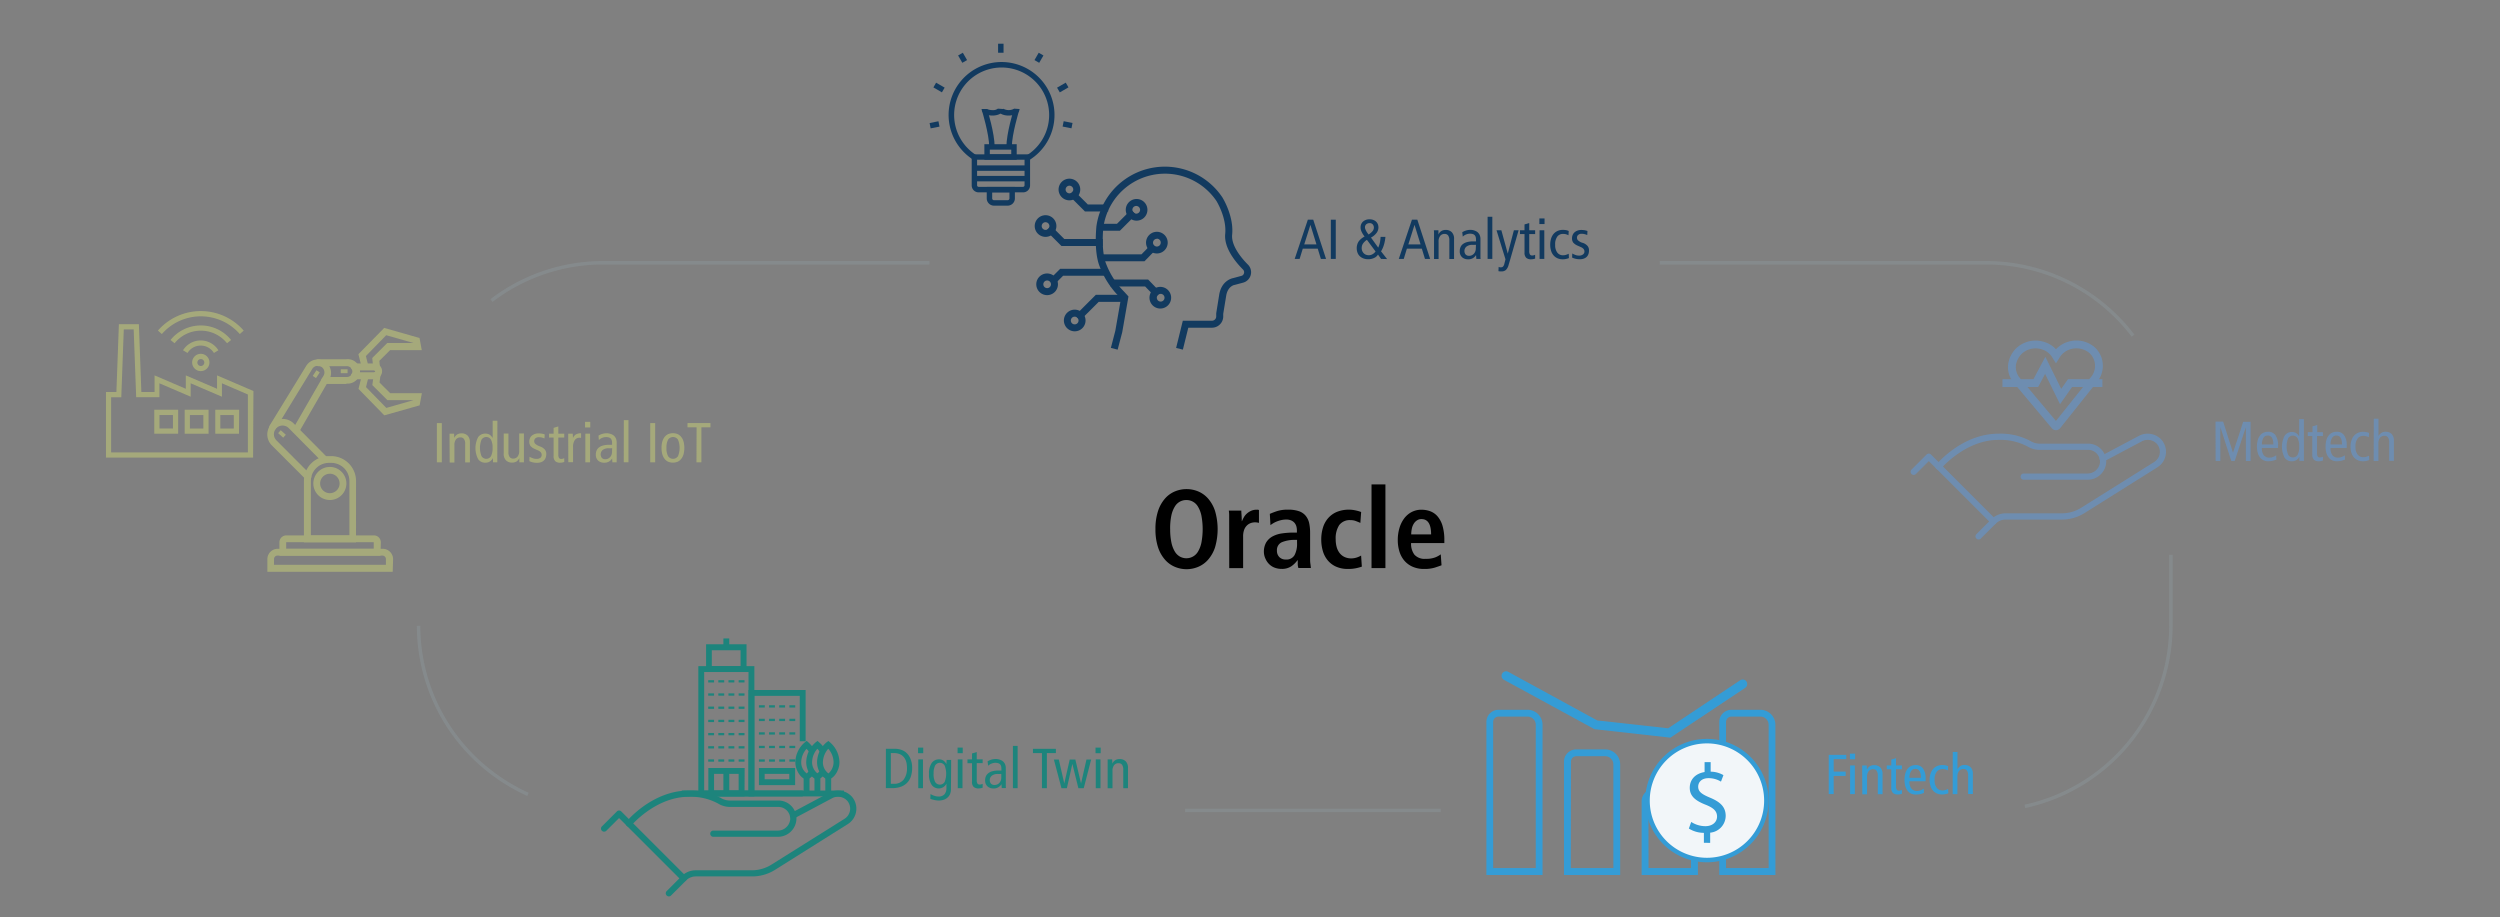 <svg id="Í_ã_1" data-name="Í¼²ã_1" xmlns="http://www.w3.org/2000/svg" viewBox="0 0 720 264.18"><rect x="0" y="0" width="720" height="264.18" fill="#808080" stroke="none"/><defs><style>.cls-1{fill:#123a5f;}.cls-2{fill:#a5a97b;}.cls-3{fill:#349cd6;}.cls-4{fill:#f2f6f9;}.cls-5{fill:#1d847c;}.cls-6{fill:#6e8db0;}.cls-7{fill:none;stroke:#858a8c;stroke-miterlimit:10;}</style></defs><title>Diagram 2 copy</title><path d="M332.77,152.39a16.33,16.33,0,0,1,.74-5.2,10.28,10.28,0,0,1,2-3.59,7.78,7.78,0,0,1,2.86-2.07,8.74,8.74,0,0,1,6.71,0,7.78,7.78,0,0,1,2.86,2.07,10.28,10.28,0,0,1,2,3.59,18.68,18.68,0,0,1,0,10.41,10.23,10.23,0,0,1-2,3.58,7.78,7.78,0,0,1-2.86,2.07,8.62,8.62,0,0,1-6.71,0,7.78,7.78,0,0,1-2.86-2.07,10.23,10.23,0,0,1-2-3.58A16.4,16.4,0,0,1,332.77,152.39Zm4.24,0a18.11,18.11,0,0,0,.37,3.92,8.28,8.28,0,0,0,1,2.59,4,4,0,0,0,1.49,1.43A3.87,3.87,0,0,0,345,158.9a8.28,8.28,0,0,0,1-2.59,21,21,0,0,0,0-7.84,8.22,8.22,0,0,0-1-2.58,3.81,3.81,0,0,0-3.32-1.88,3.81,3.81,0,0,0-3.33,1.88,8.22,8.22,0,0,0-1,2.58A18.18,18.18,0,0,0,337,152.39Z"/><path d="M354,149.79c0-.51,0-1,0-1.48s-.05-.89-.1-1.25h3.6c0,.49.05,1,.08,1.51s.05,1,.05,1.51h.07a8.35,8.35,0,0,1,.51-1.06,4.18,4.18,0,0,1,.83-1.06,4.89,4.89,0,0,1,1.23-.82,3.67,3.67,0,0,1,1.64-.34,2,2,0,0,1,.35,0l.32.07v3.72a4.52,4.52,0,0,0-1.12-.16,3.79,3.79,0,0,0-1.23.21,3.11,3.11,0,0,0-1.1.68,3.34,3.34,0,0,0-.81,1.25,5.51,5.51,0,0,0-.3,2v9.06h-4Z"/><path d="M365.71,148c.55-.25,1.25-.52,2.08-.8a10.09,10.09,0,0,1,3.15-.42,9.43,9.43,0,0,1,3.17.45,4.32,4.32,0,0,1,1.93,1.32,5.08,5.08,0,0,1,1,2.1,13.11,13.11,0,0,1,.27,2.78v7.23c0,.6,0,1.16.08,1.67s.1.93.15,1.26h-3.6a4,4,0,0,1-.19-1.06c0-.39,0-.79,0-1.19h-.07a7.35,7.35,0,0,1-1.8,1.76,4.81,4.81,0,0,1-2.83.74,5.6,5.6,0,0,1-1.86-.32,4.41,4.41,0,0,1-1.57-.95,4.76,4.76,0,0,1-1.1-1.52A4.83,4.83,0,0,1,364,159a5.37,5.37,0,0,1,.65-2.76,4.83,4.83,0,0,1,1.82-1.74,8.09,8.09,0,0,1,2.75-.88,23.39,23.39,0,0,1,3.48-.24h.81v-.61a4.68,4.68,0,0,0-.16-1.19,2.71,2.71,0,0,0-.53-1,2.68,2.68,0,0,0-.95-.69,3.45,3.45,0,0,0-1.45-.26,6.15,6.15,0,0,0-1.43.16,8.74,8.74,0,0,0-1.28.4,7,7,0,0,0-1.06.53,8.06,8.06,0,0,0-.76.52Zm7.84,7.49h-.36a9.81,9.81,0,0,0-4,.66,2.46,2.46,0,0,0-1.43,2.46,2.51,2.51,0,0,0,.69,1.83,2.47,2.47,0,0,0,1.85.7,2.65,2.65,0,0,0,2.52-1.25,6.86,6.86,0,0,0,.73-3.47Z"/><path d="M392.21,163.19a13.1,13.1,0,0,1-1.7.46,10.74,10.74,0,0,1-2.22.21,8.3,8.3,0,0,1-3.51-.67,6.63,6.63,0,0,1-2.41-1.83,7.39,7.39,0,0,1-1.4-2.7,11.77,11.77,0,0,1-.45-3.31A11.6,11.6,0,0,1,381,152a7.45,7.45,0,0,1,1.45-2.71,6.84,6.84,0,0,1,2.49-1.83,9.23,9.23,0,0,1,5.53-.45,10.39,10.39,0,0,1,1.54.45l-.23,3.14c-.36-.17-.78-.34-1.25-.52a4.06,4.06,0,0,0-1.54-.28,3.77,3.77,0,0,0-3.31,1.45,7,7,0,0,0-1,4.11,8.17,8.17,0,0,0,.27,2.15,5,5,0,0,0,.84,1.74,3.85,3.85,0,0,0,1.41,1.15,4.51,4.51,0,0,0,2,.42,5.19,5.19,0,0,0,1.58-.27A6.28,6.28,0,0,0,392,160Z"/><path d="M395,139.51h4v24.1h-4Z"/><path d="M415.16,162.8c-.43.17-1.07.39-1.9.66a10,10,0,0,1-3.05.4,8.06,8.06,0,0,1-3.44-.67,6.67,6.67,0,0,1-2.38-1.8,7.39,7.39,0,0,1-1.38-2.64,11,11,0,0,1-.45-3.18,11.89,11.89,0,0,1,.47-3.45,8.67,8.67,0,0,1,1.35-2.78,6.29,6.29,0,0,1,2.15-1.86,5.93,5.93,0,0,1,2.84-.68,7.33,7.33,0,0,1,2.54.44A5.14,5.14,0,0,1,414,148.7a7.4,7.4,0,0,1,1.44,2.71,14.49,14.49,0,0,1,.53,4.23v.77h-9.58a5.24,5.24,0,0,0,.95,3.32,3.9,3.9,0,0,0,3.26,1.21,7.19,7.19,0,0,0,2.82-.44,7.08,7.08,0,0,0,1.52-.85Zm-3-8.9c0-2.93-.93-4.4-2.77-4.4a2.27,2.27,0,0,0-1.33.39,3,3,0,0,0-.93,1,4.15,4.15,0,0,0-.53,1.42,7.91,7.91,0,0,0-.17,1.6Z"/><path class="cls-1" d="M321.88,100.7l-1.95-.51,1.28-4.92L322.83,86l-.46-.51a25.21,25.21,0,0,1-5.62-8.62c-1.78-4.29-1-11.27-1-11.56A19.91,19.91,0,0,1,352,56.78c.16.24,3.39,5.46,2.86,10.79-.34,3.38,3.07,7.17,4.55,8.64a3.11,3.11,0,0,1-1.41,5.2l-2.44.65c-.15,0-2,.45-2.42,3.14l-.85,5.19,0,.75a3.25,3.25,0,0,1-3.25,3.24h-6.81l-1.56,6.31-1.95-.48,1.93-7.84h8.39a1.23,1.23,0,0,0,1.23-1.23v-.91l.86-5.35c.68-4.14,3.83-4.76,4-4.78l2.36-.64a1,1,0,0,0,.71-.58,1.09,1.09,0,0,0-.2-1.24c-2.09-2.09-5.54-6.19-5.14-10.27.47-4.65-2.5-9.45-2.53-9.5a17.91,17.91,0,0,0-32.57,7.69s-.73,6.74.85,10.55a23.26,23.26,0,0,0,5.24,8L325,85.38l-1.8,10.31Z"/><path class="cls-1" d="M327.34,63.55a3.12,3.12,0,1,1,3.12-3.12A3.12,3.12,0,0,1,327.34,63.55Zm0-4.23a1.11,1.11,0,1,0,0,2.21,1.11,1.11,0,0,0,0-2.21Z"/><path class="cls-1" d="M301.12,68.22a3.12,3.12,0,1,1,3.12-3.12A3.12,3.12,0,0,1,301.12,68.22Zm0-4.23a1.11,1.11,0,1,0,1.11,1.11A1.11,1.11,0,0,0,301.12,64Z"/><path class="cls-1" d="M308,57.7a3.12,3.12,0,1,1,3.11-3.12A3.12,3.12,0,0,1,308,57.7Zm0-4.22a1.1,1.1,0,1,0,1.1,1.1A1.11,1.11,0,0,0,308,53.48Z"/><path class="cls-1" d="M309.52,95.42a3.12,3.12,0,1,1,3.12-3.12A3.12,3.12,0,0,1,309.52,95.42Zm0-4.22a1.11,1.11,0,1,0,1.1,1.1A1.11,1.11,0,0,0,309.52,91.2Z"/><path class="cls-1" d="M301.57,85a3.12,3.12,0,1,1,3.12-3.12A3.12,3.12,0,0,1,301.57,85Zm0-4.22a1.1,1.1,0,1,0,1.11,1.1A1.1,1.1,0,0,0,301.57,80.78Z"/><path class="cls-1" d="M333.19,73a3.12,3.12,0,1,1,3.11-3.11A3.12,3.12,0,0,1,333.19,73Zm0-4.22a1.11,1.11,0,1,0,1.1,1.11A1.11,1.11,0,0,0,333.19,68.74Z"/><path class="cls-1" d="M334.17,88.86a3.12,3.12,0,1,1,3.12-3.12A3.12,3.12,0,0,1,334.17,88.86Zm0-4.22a1.11,1.11,0,0,0,0,2.21,1.11,1.11,0,1,0,0-2.21Z"/><polygon class="cls-1" points="319.15 60.9 312.46 60.9 307.85 56.29 309.27 54.87 313.29 58.89 319.15 58.89 319.15 60.9"/><polygon class="cls-1" points="317.59 70.85 305.69 70.85 301.3 66.46 302.72 65.04 306.52 68.84 317.59 68.84 317.59 70.85"/><polygon class="cls-1" points="303.57 82.02 302.15 80.6 305.34 77.41 319.04 77.41 319.04 79.42 306.17 79.42 303.57 82.02"/><polygon class="cls-1" points="311.06 92.29 309.64 90.87 315.59 84.91 324.36 84.91 324.36 86.93 316.43 86.93 311.06 92.29"/><polygon class="cls-1" points="322.52 66.46 316.32 66.46 316.32 64.45 321.69 64.45 325.75 60.38 327.17 61.8 322.52 66.46"/><polygon class="cls-1" points="329.61 75.25 316.32 75.25 316.32 73.24 328.76 73.24 331.75 70.17 333.19 71.57 329.61 75.25"/><polygon class="cls-1" points="332.78 85.58 329.8 82.51 319.84 82.51 319.84 80.5 330.66 80.5 334.22 84.18 332.78 85.58"/><path class="cls-1" d="M296.25,46.24l-.79-1.36.22-.13A13.68,13.68,0,1,0,281,44.58l-.86,1.32a15.25,15.25,0,1,1,16.33.18Z"/><path class="cls-1" d="M294.62,55.4H281.85a2,2,0,0,1-2-2V44.45h16.81v8.93A2,2,0,0,1,294.62,55.4ZM281.4,46v7.36a.45.45,0,0,0,.45.45h12.77a.45.45,0,0,0,.45-.45V46Z"/><path class="cls-1" d="M286.46,42.31h-1.57c0-3.64-2.05-10.34-2.07-10.4l1.5-.47C284.41,31.73,286.46,38.43,286.46,42.31Z"/><path class="cls-1" d="M285.82,33.28c-1.8,0-3.12-.79-3.12-1.88h1.58a3.68,3.68,0,0,0,1.54.31,2.29,2.29,0,0,0,1.57-.42l1.55.11C288.94,32.49,287.63,33.28,285.82,33.28Z"/><path class="cls-1" d="M291.41,42.31h-1.57c0-3.88,2.06-10.58,2.14-10.87l1.5.47C293.46,32,291.41,38.67,291.41,42.31Z"/><path class="cls-1" d="M290.48,33.28c-1.8,0-3.11-.79-3.11-1.88h1.57a.18.18,0,0,0,0-.11,3.16,3.16,0,0,0,3.15,0l1.54.11C293.6,32.49,292.29,33.28,290.48,33.28Z"/><path class="cls-1" d="M290.2,59.23h-3.93a2.1,2.1,0,0,1-2.09-2.1v-3.3h8.11v3.3A2.1,2.1,0,0,1,290.2,59.23Zm-4.45-3.83v1.73a.52.52,0,0,0,.52.53h3.93a.52.52,0,0,0,.52-.53V55.4Z"/><rect class="cls-1" x="280.62" y="47.63" width="15.36" height="1.57"/><rect class="cls-1" x="280.62" y="50.66" width="15.36" height="1.57"/><rect class="cls-1" x="287.45" y="12.59" width="1.57" height="2.6"/><rect class="cls-1" x="267.85" y="35.15" width="2.6" height="1.57" transform="translate(-1.87 52.74) rotate(-11.15)"/><rect class="cls-1" x="306.69" y="34.63" width="1.57" height="2.6" transform="translate(212.8 330.67) rotate(-78.86)"/><rect class="cls-1" x="298.02" y="15.87" width="2.44" height="1.57" transform="translate(135.22 267.49) rotate(-60.01)"/><rect class="cls-1" x="304.62" y="24.4" width="2.89" height="1.57" transform="translate(28.47 156.52) rotate(-30.02)"/><rect class="cls-1" x="276.45" y="15.44" width="1.57" height="2.44" transform="translate(28.8 140.83) rotate(-30)"/><rect class="cls-1" x="269.64" y="23.78" width="1.57" height="2.84" transform="translate(113.4 246.8) rotate(-60)"/><path class="cls-1" d="M292.81,46H283.5V41.53h9.31Zm-7.74-1.57h6.17V43.1h-6.17Z"/><path class="cls-1" d="M378.21,63.27l3.69,11.3h-1.49l-.9-2.95H375.2l-.91,2.95h-1.42l3.79-11.3Zm.93,7.12-1.74-5.63h0l-1.78,5.63Z"/><path class="cls-1" d="M383.28,63.27h1.42v11.3h-1.42Z"/><path class="cls-1" d="M397.75,74.57l-.89-1.25a2.5,2.5,0,0,1-1.18,1,3.89,3.89,0,0,1-1.62.34,3.73,3.73,0,0,1-1.43-.25,3,3,0,0,1-1.05-.67,2.7,2.7,0,0,1-.63-1,3.54,3.54,0,0,1-.21-1.21,3.48,3.48,0,0,1,.56-2A4.72,4.72,0,0,1,393,68.13c-.13-.17-.27-.36-.4-.57a5.07,5.07,0,0,1-.37-.64,3.61,3.61,0,0,1-.28-.68,2.35,2.35,0,0,1-.1-.69,2.21,2.21,0,0,1,.72-1.75,2.75,2.75,0,0,1,1.88-.64,2.89,2.89,0,0,1,1.05.18,2.28,2.28,0,0,1,.81.49,2.23,2.23,0,0,1,.51.74,2.62,2.62,0,0,1,.17.94,2.7,2.7,0,0,1-.49,1.5,4.7,4.7,0,0,1-1.66,1.41l2.09,2.9a7.34,7.34,0,0,0,.48-1.46,11.5,11.5,0,0,0,.2-1.64H399a10.91,10.91,0,0,1-.39,2.16,7.74,7.74,0,0,1-.87,2l1.74,2.23Zm-4.08-5.5a4.12,4.12,0,0,0-1.07,1,2.24,2.24,0,0,0-.43,1.37,2.16,2.16,0,0,0,.14.81,2.31,2.31,0,0,0,.41.65,2,2,0,0,0,.65.45,2.37,2.37,0,0,0,.87.16,2.1,2.1,0,0,0,1.11-.33,2.6,2.6,0,0,0,.81-.76Zm2-3.58a1.29,1.29,0,0,0-.31-.85,1.11,1.11,0,0,0-.92-.38,1.41,1.41,0,0,0-.95.33,1.13,1.13,0,0,0-.38.88,1.39,1.39,0,0,0,.1.5,4.32,4.32,0,0,0,.25.55,4.86,4.86,0,0,0,.33.54c.12.17.24.33.36.47a4.31,4.31,0,0,0,1.18-1A1.71,1.71,0,0,0,395.68,65.49Z"/><path class="cls-1" d="M408.19,63.27l3.69,11.3h-1.49l-.9-2.95h-4.31l-.9,2.95h-1.43l3.79-11.3Zm.93,7.12-1.74-5.63h0l-1.78,5.63Z"/><path class="cls-1" d="M413,68.1c0-.31,0-.61,0-.9s0-.59-.05-.88h1.32l0,1.22h0a2.17,2.17,0,0,1,.84-1,2.34,2.34,0,0,1,1.25-.32,2.38,2.38,0,0,1,1.74.64,2.64,2.64,0,0,1,.67,2v5.73h-1.36V69.24a2.37,2.37,0,0,0-.35-1.43,1.22,1.22,0,0,0-1-.44,1.56,1.56,0,0,0-1.28.56,2.56,2.56,0,0,0-.47,1.67v5H413Z"/><path class="cls-1" d="M421.13,66.88a4.65,4.65,0,0,1,1.11-.5,4.24,4.24,0,0,1,1.22-.18,3.49,3.49,0,0,1,.82.09,3.87,3.87,0,0,1,.63.21,3.34,3.34,0,0,1,.47.25,2.66,2.66,0,0,1,.28.23,2.61,2.61,0,0,1,.49.71,3,3,0,0,1,.22,1.31v4.31c0,.25,0,.48,0,.7a4,4,0,0,0,.05.56h-1.23l-.09-1.12h0a2.64,2.64,0,0,1-.82.85,2.55,2.55,0,0,1-1.49.38,2.46,2.46,0,0,1-1.7-.59,2.22,2.22,0,0,1-.68-1.79,2.84,2.84,0,0,1,.21-1.1,2.21,2.21,0,0,1,.67-.89,3.53,3.53,0,0,1,1.2-.58,6.64,6.64,0,0,1,1.8-.21h.8v-.37a3.82,3.82,0,0,0-.06-.76,1.44,1.44,0,0,0-.25-.57,1.21,1.21,0,0,0-.58-.4,2.63,2.63,0,0,0-.8-.12,3.06,3.06,0,0,0-1.2.24,2.53,2.53,0,0,0-.92.62Zm3.95,3.64a2.76,2.76,0,0,0-.44,0h-.52a2.7,2.7,0,0,0-1.78.5,1.55,1.55,0,0,0-.58,1.22,1.53,1.53,0,0,0,.34,1.05,1.32,1.32,0,0,0,1,.39,1.83,1.83,0,0,0,.79-.17,2,2,0,0,0,.61-.46,1.89,1.89,0,0,0,.39-.66,2.36,2.36,0,0,0,.14-.8Z"/><path class="cls-1" d="M428.43,62.43h1.36V74.57h-1.36Z"/><path class="cls-1" d="M432.39,66.32l1.85,6.73h0L436,66.32h1.36l-2.41,8.38-.46,1.55a3.13,3.13,0,0,1-.78,1.49,1.77,1.77,0,0,1-1.24.42,4.26,4.26,0,0,1-.5,0,3.32,3.32,0,0,1-.42-.07l.06-1.23a2,2,0,0,0,.34.12,2.35,2.35,0,0,0,.4,0,.73.73,0,0,0,.51-.2,1.75,1.75,0,0,0,.4-.84l.32-1.26L431,66.32Z"/><path class="cls-1" d="M442.12,74.47a3.21,3.21,0,0,1-.56.15,3.11,3.11,0,0,1-.59.06,2.06,2.06,0,0,1-1.42-.43,2,2,0,0,1-.49-1.52V67.41h-1.31V66.32h1.31V64.63l1.36-.4v2.09h1.7v1.09h-1.7v4.88a1.87,1.87,0,0,0,.2,1,.72.72,0,0,0,.66.29,1.53,1.53,0,0,0,.45-.06,3.12,3.12,0,0,0,.39-.15Z"/><path class="cls-1" d="M444.83,62.91v1.62h-1.49V62.91Zm-1.43,3.41h1.36v8.25H443.4Z"/><path class="cls-1" d="M451.72,67.76a3.51,3.51,0,0,0-.73-.3,3.61,3.61,0,0,0-.84-.09,2,2,0,0,0-1.63.74,3.72,3.72,0,0,0-.63,2.41,3.51,3.51,0,0,0,.61,2.22,2,2,0,0,0,1.62.78,2.92,2.92,0,0,0,.9-.13,5.89,5.89,0,0,0,.77-.31l.06,1.25a5.07,5.07,0,0,1-.79.24,3.94,3.94,0,0,1-.94.11,3.67,3.67,0,0,1-1.61-.32,3.23,3.23,0,0,1-1.14-.88,3.6,3.6,0,0,1-.68-1.32,5.75,5.75,0,0,1-.23-1.64,5.93,5.93,0,0,1,.25-1.8,3.77,3.77,0,0,1,.73-1.36,3.24,3.24,0,0,1,1.17-.86,3.78,3.78,0,0,1,1.54-.3,5.31,5.31,0,0,1,.87.08,3.16,3.16,0,0,1,.77.25Z"/><path class="cls-1" d="M452.81,73a5.32,5.32,0,0,0,.94.44,2.8,2.8,0,0,0,1,.17,1.67,1.67,0,0,0,1.17-.35,1,1,0,0,0,.4-.81,1.14,1.14,0,0,0-.24-.73,2.22,2.22,0,0,0-.81-.57l-.91-.4a3.45,3.45,0,0,1-1.26-.87,2,2,0,0,1-.36-1.25,2.34,2.34,0,0,1,.19-.95,2,2,0,0,1,.53-.76,2.5,2.5,0,0,1,.84-.5,3,3,0,0,1,1.1-.19,5.61,5.61,0,0,1,1,.08,6.4,6.4,0,0,1,.79.21l-.06,1.17a4.27,4.27,0,0,0-.74-.25,3.53,3.53,0,0,0-.88-.11,1.42,1.42,0,0,0-1,.33,1,1,0,0,0-.34.81,1,1,0,0,0,.36.8,3.68,3.68,0,0,0,1,.59L456,70a3.08,3.08,0,0,1,1.2.82,1.92,1.92,0,0,1,.43,1.29,3.27,3.27,0,0,1-.14,1,2.19,2.19,0,0,1-.47.81,2.22,2.22,0,0,1-.83.54,3.13,3.13,0,0,1-1.21.2,5.16,5.16,0,0,1-1.21-.13,4.45,4.45,0,0,1-1-.35Z"/><path class="cls-2" d="M113.1,164.67H77v-3.62a3,3,0,0,1,3-3h30.21a3,3,0,0,1,3,3Zm-34.19-2h32.23v-1.66a1,1,0,0,0-1-1H79.92a1,1,0,0,0-1,1Z"/><path class="cls-2" d="M109.58,160.05H80.47v-3.86a2,2,0,0,1,2-2h25.21a2,2,0,0,1,2,2Zm-27.16-2h25.21v-1.9H82.42Z"/><path class="cls-2" d="M102.53,156.19h-15V138.52a7.17,7.17,0,0,1,7.16-7.16h.69a7.17,7.17,0,0,1,7.16,7.16Zm-13-2h11.1V138.52a5.22,5.22,0,0,0-5.21-5.21h-.69a5.21,5.21,0,0,0-5.2,5.21Z"/><path class="cls-2" d="M88.68,138.31A1,1,0,0,1,88,138l-9.8-9.82a4.46,4.46,0,0,1,6.31-6.3l9.8,9.9a1,1,0,0,1-1.39,1.38l-9.8-9.9a2.5,2.5,0,0,0-3.53,3.54l9.79,9.82a1,1,0,0,1,0,1.38A1,1,0,0,1,88.68,138.31Z"/><path class="cls-2" d="M85.34,124.76a.94.94,0,0,1-.48-.13,1,1,0,0,1-.36-1.34l8.63-15a1.9,1.9,0,1,0-3.29-1.89L79.35,123.56a1,1,0,0,1-1.35.32,1,1,0,0,1-.33-1.34l10.49-17.11a3.85,3.85,0,0,1,5.25-1.38,3.76,3.76,0,0,1,1.8,2.34,3.82,3.82,0,0,1-.38,2.92l-8.64,15A1,1,0,0,1,85.34,124.76Z"/><path class="cls-2" d="M99.79,110.57H93.54a1,1,0,1,1,0-2h6.25a1.56,1.56,0,1,0,0-3.11H91.7a1,1,0,0,1,0-2h8.09a3.52,3.52,0,1,1,0,7Z"/><path class="cls-2" d="M107.81,109.22h-5.72a1,1,0,1,1,0-2h5.72a.27.27,0,0,0,0-.54h-5.72a1,1,0,1,1,0-2h5.72a2.23,2.23,0,1,1,0,4.46Z"/><path class="cls-2" d="M110.68,119.62,103.25,112l1-4a1,1,0,0,1,1.9.48l-.74,3,5.85,6,7.85-2.24h-7.55l-4.33-4.33.4-3a1,1,0,1,1,1.94.26l-.27,2,3.08,3.07h9.12l-.65,3.5Z"/><path class="cls-2" d="M108.5,106.93a1,1,0,0,1-1-.89l-.29-2.94,4.32-4.32h7.55l-7.85-2.24-5.85,6,.74,3a1,1,0,0,1-1.9.47l-1-4,7.43-7.57,10.17,2.9.65,3.5h-9.12l-3.1,3.09.2,2a1,1,0,0,1-.88,1.07Z"/><path class="cls-2" d="M95,144a4.76,4.76,0,1,1,4.76-4.76A4.76,4.76,0,0,1,95,144Zm0-7.56a2.8,2.8,0,1,0,2.8,2.8A2.81,2.81,0,0,0,95,136.43Z"/><rect class="cls-2" x="80.64" y="124" width="1.13" height="1.96" transform="translate(-66.01 101.72) rotate(-48.01)"/><rect class="cls-2" x="90.1" y="107.18" width="1.96" height="1.13" transform="translate(-48.96 124.9) rotate(-56.77)"/><rect class="cls-2" x="98.14" y="106.35" width="1.96" height="1.13"/><path class="cls-2" d="M72.89,131.79H30.52V112.9h3l.72-19.54H40l.71,19.54h3.8v-4.79l9,3.86v-3.86l9,3.86v-3.86l10.48,4.51ZM32,130.29H71.39V113.61l-7.48-3.22v3.86l-9-3.86v3.86l-9-3.86v4H39.22L38.5,94.86H35.65l-.72,19.55H32Z"/><path class="cls-2" d="M68.83,124.91H62V118h6.88Zm-5.38-1.5h3.88v-3.88H63.45Z"/><path class="cls-2" d="M60.07,124.91H53.19V118h6.88Zm-5.38-1.5h3.88v-3.88H54.69Z"/><path class="cls-2" d="M51.31,124.91H44.43V118h6.88Zm-5.38-1.5h3.88v-3.88H45.93Z"/><path class="cls-2" d="M54,101.66l-1.29-.78a6,6,0,0,1,10.19,0l-1.29.78a4.46,4.46,0,0,0-7.61,0Z"/><path class="cls-2" d="M65.39,98.86a9.68,9.68,0,0,0-15.11,0l-1.17-.94a11.18,11.18,0,0,1,17.45,0Z"/><path class="cls-2" d="M46.61,96.21l-1.13-1a16.39,16.39,0,0,1,24.71,0l-1.13,1a14.89,14.89,0,0,0-22.45,0Z"/><path class="cls-2" d="M57.84,106.88a2.49,2.49,0,1,1,2.48-2.49A2.49,2.49,0,0,1,57.84,106.88Zm0-3.47a1,1,0,1,0,1,1A1,1,0,0,0,57.84,103.41Z"/><path class="cls-2" d="M125.82,121.85h1.42v11.3h-1.42Z"/><path class="cls-2" d="M129.47,126.67c0-.3,0-.6,0-.9s0-.59,0-.88h1.31l.05,1.23h0a2.33,2.33,0,0,1,.84-1,2.37,2.37,0,0,1,1.25-.31,2.4,2.4,0,0,1,1.75.64,2.66,2.66,0,0,1,.66,2v5.73h-1.36v-5.33a2.28,2.28,0,0,0-.35-1.43,1.19,1.19,0,0,0-1-.45,1.6,1.6,0,0,0-1.28.56,2.59,2.59,0,0,0-.47,1.68v5h-1.36Z"/><path class="cls-2" d="M143.22,131.63c0,.24,0,.5,0,.76s0,.51,0,.76H142l-.05-1.22h0a3,3,0,0,1-.31.48,2.37,2.37,0,0,1-.46.43,2.43,2.43,0,0,1-.6.31,2.76,2.76,0,0,1-.8.11,2.45,2.45,0,0,1-2.06-1,6.84,6.84,0,0,1,0-6.38,2.45,2.45,0,0,1,2.06-1,2.32,2.32,0,0,1,1.2.29,2.82,2.82,0,0,1,.91,1h0v-5h1.36ZM141.86,129a5,5,0,0,0-.44-2.36,1.6,1.6,0,0,0-2.75,0,6.55,6.55,0,0,0,0,4.72,1.6,1.6,0,0,0,2.75,0A5,5,0,0,0,141.86,129Z"/><path class="cls-2" d="M150.89,131.37q0,.45,0,.9c0,.29,0,.59,0,.88h-1.32l0-1.23h0a2.25,2.25,0,0,1-.84,1,2.33,2.33,0,0,1-1.24.31,2.39,2.39,0,0,1-1.75-.64,2.63,2.63,0,0,1-.67-2v-5.73h1.36v5.33a2.35,2.35,0,0,0,.35,1.43,1.2,1.2,0,0,0,1,.45,1.59,1.59,0,0,0,1.28-.56,2.51,2.51,0,0,0,.47-1.68v-5h1.36Z"/><path class="cls-2" d="M152.51,131.55a5.41,5.41,0,0,0,1,.44,3,3,0,0,0,1,.17,1.77,1.77,0,0,0,1.18-.35A1.06,1.06,0,0,0,156,131a1.12,1.12,0,0,0-.24-.72,2.05,2.05,0,0,0-.81-.57l-.91-.4a3.31,3.31,0,0,1-1.25-.87,2,2,0,0,1-.36-1.26,2.46,2.46,0,0,1,.18-.94,2,2,0,0,1,.54-.76A2.7,2.7,0,0,1,154,125a3.16,3.16,0,0,1,1.09-.18,5.73,5.73,0,0,1,1,.08,4.33,4.33,0,0,1,.79.21l-.07,1.17a5.13,5.13,0,0,0-.73-.26,3.62,3.62,0,0,0-.89-.1,1.47,1.47,0,0,0-1,.32,1.11,1.11,0,0,0-.34.81,1,1,0,0,0,.36.81,3.76,3.76,0,0,0,1,.59l.48.19a3,3,0,0,1,1.2.82,1.91,1.91,0,0,1,.44,1.28,3.33,3.33,0,0,1-.15,1,1.94,1.94,0,0,1-.47.81,2.44,2.44,0,0,1-.82.54,3.39,3.39,0,0,1-1.22.2,5.22,5.22,0,0,1-1.21-.13,4.22,4.22,0,0,1-1-.35Z"/><path class="cls-2" d="M162.5,133.05a4.94,4.94,0,0,1-.56.15,3.19,3.19,0,0,1-.59.06,2,2,0,0,1-1.42-.43,1.94,1.94,0,0,1-.49-1.53V126h-1.31v-1.1h1.31v-1.68l1.36-.41v2.09h1.7V126h-1.7v4.88a1.91,1.91,0,0,0,.19,1,.75.75,0,0,0,.67.29,1.53,1.53,0,0,0,.45-.06l.39-.15Z"/><path class="cls-2" d="M163.65,126.67q0-.45,0-.9c0-.29,0-.59,0-.88h1.31l.05,1.3h0a2.17,2.17,0,0,1,.87-1.09,3,3,0,0,1,1.47-.32v1.34a2.78,2.78,0,0,0-.52-.05,1.55,1.55,0,0,0-1.29.68,3.39,3.39,0,0,0-.5,2v4.37h-1.36Z"/><path class="cls-2" d="M170,121.49v1.62H168.5v-1.62Zm-1.42,3.4h1.36v8.26h-1.36Z"/><path class="cls-2" d="M172.36,125.46a4.29,4.29,0,0,1,1.11-.5,4.24,4.24,0,0,1,1.22-.18,3.49,3.49,0,0,1,.82.09,4.37,4.37,0,0,1,.64.21,2.79,2.79,0,0,1,.46.25,1.91,1.91,0,0,1,.28.23,2.61,2.61,0,0,1,.49.71,3,3,0,0,1,.22,1.31v4.31c0,.24,0,.48,0,.7a4,4,0,0,0,0,.56h-1.23l-.08-1.12h0a2.74,2.74,0,0,1-.82.85,2.63,2.63,0,0,1-1.49.38,2.51,2.51,0,0,1-1.7-.59,2.25,2.25,0,0,1-.68-1.79,2.89,2.89,0,0,1,.21-1.11,2.18,2.18,0,0,1,.67-.88,3.36,3.36,0,0,1,1.2-.58,6.64,6.64,0,0,1,1.8-.21h.8v-.38a4,4,0,0,0-.06-.76,1.47,1.47,0,0,0-.25-.56,1.15,1.15,0,0,0-.58-.4,2.63,2.63,0,0,0-.8-.12,3.15,3.15,0,0,0-1.19.23,2.63,2.63,0,0,0-.93.63Zm3.95,3.64a2.76,2.76,0,0,0-.44,0h-.52a2.7,2.7,0,0,0-1.78.5,1.66,1.66,0,0,0-.24,2.27,1.32,1.32,0,0,0,1,.39,1.83,1.83,0,0,0,.79-.17,2,2,0,0,0,1-1.12,2.36,2.36,0,0,0,.14-.8Z"/><path class="cls-2" d="M179.66,121H181v12.14h-1.36Z"/><path class="cls-2" d="M187.27,121.85h1.42v11.3h-1.42Z"/><path class="cls-2" d="M190.52,129a6.85,6.85,0,0,1,.21-1.76,3.82,3.82,0,0,1,.63-1.33,2.85,2.85,0,0,1,1-.85,3.61,3.61,0,0,1,2.88,0,2.82,2.82,0,0,1,1,.85,3.66,3.66,0,0,1,.64,1.33,7.48,7.48,0,0,1,0,3.52,3.58,3.58,0,0,1-.64,1.33,2.82,2.82,0,0,1-1,.85,3.61,3.61,0,0,1-2.88,0,2.85,2.85,0,0,1-1-.85,3.73,3.73,0,0,1-.63-1.33A6.85,6.85,0,0,1,190.52,129Zm1.42,0a4.87,4.87,0,0,0,.46,2.36,1.71,1.71,0,0,0,2.87,0,6.28,6.28,0,0,0,0-4.72,1.71,1.71,0,0,0-2.87,0A4.87,4.87,0,0,0,191.94,129Z"/><path class="cls-2" d="M200.62,123.08H198v-1.23h6.61v1.23H202v10.07h-1.42Z"/><path class="cls-3" d="M444.25,252H428.08V207.93a3.51,3.51,0,0,1,3.51-3.51h8.35a4.32,4.32,0,0,1,4.31,4.32Zm-14.22-2H442.3V208.74a2.36,2.36,0,0,0-2.36-2.36h-8.35a1.55,1.55,0,0,0-1.56,1.55Z"/><path class="cls-3" d="M511.32,252H495.15V207.93a3.51,3.51,0,0,1,3.51-3.51H507a4.32,4.32,0,0,1,4.31,4.32Zm-14.22-2h12.27V208.74a2.36,2.36,0,0,0-2.36-2.36h-8.35a1.55,1.55,0,0,0-1.56,1.55Z"/><path class="cls-3" d="M466.61,252H450.43V219.34a3.52,3.52,0,0,1,3.52-3.51h8.34a4.33,4.33,0,0,1,4.32,4.32Zm-14.22-2h12.26V220.15a2.36,2.36,0,0,0-2.36-2.36H454a1.55,1.55,0,0,0-1.56,1.55Z"/><path class="cls-3" d="M489,252H472.79V230.75a3.51,3.51,0,0,1,3.51-3.51h8.35a4.33,4.33,0,0,1,4.32,4.32Zm-14.22-2H487V231.56a2.36,2.36,0,0,0-2.36-2.36H476.3a1.55,1.55,0,0,0-1.55,1.55Z"/><circle class="cls-4" cx="491.6" cy="230.57" r="17.12"/><path class="cls-3" d="M491.6,248.34a17.77,17.77,0,1,1,17.77-17.77A17.79,17.79,0,0,1,491.6,248.34Zm0-34.24a16.47,16.47,0,1,0,16.47,16.47A16.48,16.48,0,0,0,491.6,214.1Z"/><path class="cls-3" d="M490.72,242.72v-2.86a8.15,8.15,0,0,1-4.33-1.24l.68-1.9a7.54,7.54,0,0,0,4.08,1.22c2,0,3.36-1.16,3.36-2.77s-1.1-2.52-3.19-3.37c-2.89-1.13-4.67-2.43-4.67-4.89s1.67-4.13,4.27-4.56v-2.86h1.75v2.75a7.49,7.49,0,0,1,3.68,1l-.71,1.87a6.79,6.79,0,0,0-3.56-1c-2.18,0-3,1.31-3,2.44,0,1.47,1.05,2.2,3.51,3.22C495.5,231,497,232.45,497,235a4.92,4.92,0,0,1-4.47,4.81v2.94Z"/><path class="cls-3" d="M481.07,212.45,459.2,210l-.22-.12-25.85-14.1a1.3,1.3,0,0,1,1.25-2.29l25.62,14,20.42,2.26,20.75-13.83a1.3,1.3,0,1,1,1.45,2.17Z"/><path class="cls-3" d="M526.68,217.4h5.05v1.23H528.1v3.6h3.45v1.23H528.1v5.24h-1.42Z"/><path class="cls-3" d="M534.27,217.05v1.62h-1.49v-1.62Zm-1.43,3.4h1.36v8.25h-1.36Z"/><path class="cls-3" d="M536.31,222.23q0-.47,0-.9c0-.3,0-.59,0-.88h1.31l.05,1.23h0a2.15,2.15,0,0,1,.84-1,2.33,2.33,0,0,1,1.24-.32,2.43,2.43,0,0,1,1.75.64,2.68,2.68,0,0,1,.67,2v5.73h-1.36v-5.33a2.37,2.37,0,0,0-.35-1.43,1.22,1.22,0,0,0-1-.44,1.56,1.56,0,0,0-1.28.56,2.5,2.5,0,0,0-.47,1.67v5h-1.36Z"/><path class="cls-3" d="M547.75,228.6a3.33,3.33,0,0,1-.55.15,3.29,3.29,0,0,1-.6.06,2.11,2.11,0,0,1-1.42-.42,2,2,0,0,1-.49-1.53v-5.31h-1.31v-1.1h1.31v-1.69l1.36-.4v2.09h1.7v1.1h-1.7v4.87a1.87,1.87,0,0,0,.2,1,.72.72,0,0,0,.66.29,1.53,1.53,0,0,0,.45-.06,3.12,3.12,0,0,0,.39-.15Z"/><path class="cls-3" d="M549.92,225a3.32,3.32,0,0,0,.56,2.12,2.07,2.07,0,0,0,1.69.68,2.67,2.67,0,0,0,1-.21,4.41,4.41,0,0,0,.87-.47l.06,1.23a5.36,5.36,0,0,1-1.09.36,6.31,6.31,0,0,1-1.22.12,3.29,3.29,0,0,1-1.45-.29,2.85,2.85,0,0,1-1-.86,3.73,3.73,0,0,1-.63-1.33,7.44,7.44,0,0,1,0-3.51,3.94,3.94,0,0,1,.61-1.34,2.73,2.73,0,0,1,1-.85,3,3,0,0,1,1.37-.3,2.47,2.47,0,0,1,2.15,1,4.82,4.82,0,0,1,.74,2.87V225Zm3.3-1c0-1.71-.54-2.57-1.61-2.57a1.51,1.51,0,0,0-.63.13,1.22,1.22,0,0,0-.53.44,2.15,2.15,0,0,0-.37.79,4.49,4.49,0,0,0-.16,1.21Z"/><path class="cls-3" d="M561,221.89a3.51,3.51,0,0,0-.73-.3,3.61,3.61,0,0,0-.84-.09,2.07,2.07,0,0,0-1.64.74,3.72,3.72,0,0,0-.63,2.41,3.49,3.49,0,0,0,.61,2.22,2,2,0,0,0,1.62.78,2.84,2.84,0,0,0,.9-.13,5.38,5.38,0,0,0,.77-.31l.07,1.25a4.3,4.3,0,0,1-.8.24,3.88,3.88,0,0,1-.94.11,3.7,3.7,0,0,1-1.61-.32,3.12,3.12,0,0,1-1.14-.88,3.76,3.76,0,0,1-.68-1.32,5.75,5.75,0,0,1-.23-1.64,5.93,5.93,0,0,1,.26-1.8,3.76,3.76,0,0,1,.72-1.36,3.24,3.24,0,0,1,1.17-.86,3.83,3.83,0,0,1,1.55-.3,5.19,5.19,0,0,1,.86.08,3,3,0,0,1,.77.25Z"/><path class="cls-3" d="M562.39,216.56h1.36v5h0a2.43,2.43,0,0,1,.78-.88,2,2,0,0,1,1.24-.37,2.43,2.43,0,0,1,1.75.64,2.68,2.68,0,0,1,.66,2v5.73h-1.36v-5.33a2.37,2.37,0,0,0-.34-1.43,1.23,1.23,0,0,0-1-.44,1.56,1.56,0,0,0-1.28.56,2.5,2.5,0,0,0-.47,1.67v5h-1.36Z"/><path class="cls-5" d="M217.26,229.36H201.12V191.85h16.14Zm-14.46-1.68h12.77V193.54H202.8Z"/><polygon class="cls-5" points="231.18 229.36 215.57 229.36 215.57 198.72 232.02 198.72 232.02 213.48 230.33 213.48 230.33 200.41 217.26 200.41 217.26 227.68 231.18 227.68 231.18 229.36"/><rect class="cls-5" x="218.57" y="207.01" width="1.69" height="0.66"/><rect class="cls-5" x="221.49" y="207.01" width="1.69" height="0.66"/><rect class="cls-5" x="224.41" y="207.01" width="1.69" height="0.66"/><rect class="cls-5" x="227.34" y="207.01" width="1.69" height="0.66"/><rect class="cls-5" x="218.57" y="203.11" width="1.69" height="0.66"/><rect class="cls-5" x="221.49" y="203.11" width="1.69" height="0.66"/><rect class="cls-5" x="224.41" y="203.11" width="1.69" height="0.66"/><rect class="cls-5" x="227.34" y="203.11" width="1.69" height="0.66"/><rect class="cls-5" x="218.57" y="210.9" width="1.69" height="0.66"/><rect class="cls-5" x="221.49" y="210.9" width="1.69" height="0.66"/><rect class="cls-5" x="224.41" y="210.9" width="1.69" height="0.66"/><rect class="cls-5" x="227.34" y="210.9" width="1.69" height="0.66"/><rect class="cls-5" x="218.57" y="214.8" width="1.69" height="0.66"/><rect class="cls-5" x="221.49" y="214.8" width="1.69" height="0.66"/><rect class="cls-5" x="224.41" y="214.8" width="1.69" height="0.66"/><rect class="cls-5" x="227.34" y="214.8" width="1.69" height="0.66"/><rect class="cls-5" x="218.57" y="218.7" width="1.69" height="0.66"/><rect class="cls-5" x="221.49" y="218.7" width="1.69" height="0.66"/><rect class="cls-5" x="224.41" y="218.7" width="1.69" height="0.66"/><rect class="cls-5" x="227.34" y="218.7" width="1.69" height="0.66"/><rect class="cls-5" x="203.96" y="207.3" width="1.69" height="0.66"/><rect class="cls-5" x="206.88" y="207.3" width="1.69" height="0.66"/><rect class="cls-5" x="209.8" y="207.3" width="1.69" height="0.66"/><rect class="cls-5" x="212.73" y="207.3" width="1.69" height="0.66"/><rect class="cls-5" x="203.96" y="203.49" width="1.69" height="0.66"/><rect class="cls-5" x="206.88" y="203.49" width="1.69" height="0.66"/><rect class="cls-5" x="209.8" y="203.49" width="1.69" height="0.66"/><rect class="cls-5" x="212.73" y="203.49" width="1.69" height="0.66"/><rect class="cls-5" x="203.96" y="199.69" width="1.69" height="0.66"/><rect class="cls-5" x="206.88" y="199.69" width="1.69" height="0.66"/><rect class="cls-5" x="209.8" y="199.69" width="1.69" height="0.66"/><rect class="cls-5" x="212.73" y="199.69" width="1.69" height="0.66"/><rect class="cls-5" x="203.96" y="195.89" width="1.69" height="0.66"/><rect class="cls-5" x="206.88" y="195.89" width="1.69" height="0.66"/><rect class="cls-5" x="209.8" y="195.89" width="1.69" height="0.66"/><rect class="cls-5" x="212.73" y="195.89" width="1.69" height="0.66"/><rect class="cls-5" x="203.96" y="211.1" width="1.69" height="0.66"/><rect class="cls-5" x="206.88" y="211.1" width="1.69" height="0.66"/><rect class="cls-5" x="209.8" y="211.1" width="1.69" height="0.66"/><rect class="cls-5" x="212.73" y="211.1" width="1.69" height="0.66"/><rect class="cls-5" x="203.96" y="214.9" width="1.69" height="0.66"/><rect class="cls-5" x="206.88" y="214.9" width="1.69" height="0.66"/><rect class="cls-5" x="209.8" y="214.9" width="1.69" height="0.66"/><rect class="cls-5" x="212.73" y="214.9" width="1.69" height="0.66"/><rect class="cls-5" x="203.96" y="218.7" width="1.69" height="0.66"/><rect class="cls-5" x="206.88" y="218.7" width="1.69" height="0.66"/><rect class="cls-5" x="209.8" y="218.7" width="1.69" height="0.66"/><rect class="cls-5" x="212.73" y="218.7" width="1.69" height="0.66"/><path class="cls-5" d="M229,226.12H218.57v-4.93H229Zm-8.78-1.69h7.09v-1.55h-7.09Z"/><path class="cls-5" d="M214.42,229.36H204v-8.17h10.46Zm-8.77-1.68h7.08v-4.8h-7.08Z"/><rect class="cls-5" x="208.34" y="222.03" width="1.69" height="6.49"/><path class="cls-5" d="M215,193.54H203.35v-8H215Zm-10-1.69h8.29v-4.58H205Z"/><rect class="cls-5" x="208.34" y="183.87" width="1.69" height="2.55"/><path class="cls-5" d="M232.29,224.44c-1.41,0-3.23-2.38-3.23-4.91a7.67,7.67,0,0,1,2.71-5.72l.55-.44.53.46a10.69,10.69,0,0,1,1.75,2.08l-1.43.89a8.07,8.07,0,0,0-.88-1.14,5.94,5.94,0,0,0-1.54,3.87,3.93,3.93,0,0,0,1.6,3.22s.42-.41.83-1l1.41.93C234.39,223,233.36,224.44,232.29,224.44Z"/><rect class="cls-5" x="196.36" y="227.68" width="46.69" height="1.69"/><rect class="cls-5" x="231.45" y="223.59" width="1.69" height="4.93"/><path class="cls-5" d="M235.41,224.44c-1.41,0-3.22-2.38-3.22-4.91a7.71,7.71,0,0,1,2.7-5.72l.54-.43.52.44a8.51,8.51,0,0,1,1.69,2l-1.44.88a6.63,6.63,0,0,0-.79-1.06,6,6,0,0,0-1.53,3.88,4.15,4.15,0,0,0,1.5,3.18,4,4,0,0,0,.94-.91l1.36,1C237.63,222.88,236.45,224.44,235.41,224.44Z"/><rect class="cls-5" x="234.57" y="223.59" width="1.69" height="4.93"/><path class="cls-5" d="M238.54,224.44c-1.41,0-3.23-2.38-3.23-4.91a7.71,7.71,0,0,1,2.7-5.72l.53-.42.52.42a7.71,7.71,0,0,1,2.7,5.72C241.76,222.06,239.94,224.44,238.54,224.44Zm0-8.79a6,6,0,0,0-1.54,3.88,3.93,3.93,0,0,0,1.6,3.22,4.36,4.36,0,0,0,1.47-3.22A5.92,5.92,0,0,0,238.54,215.65Z"/><rect class="cls-5" x="237.69" y="223.59" width="1.69" height="4.93"/><path class="cls-5" d="M192.63,258.17a.9.9,0,0,1-.63-1.53l3.66-3.67L178.29,235.6l-3.67,3.66a.9.9,0,0,1-1.27,0,.89.89,0,0,1,0-1.26l4.31-4.31a.89.89,0,0,1,1.26,0l18.65,18.65a.89.89,0,0,1,0,1.26l-4.31,4.31A.89.89,0,0,1,192.63,258.17Z"/><path class="cls-5" d="M196.93,253.87a.86.86,0,0,1-.63-.27.89.89,0,0,1,0-1.26,5.73,5.73,0,0,1,4.09-1.7h16.18A10.59,10.59,0,0,0,222.2,249l21-13.17a3.46,3.46,0,0,0,.78-5.23,3.6,3.6,0,0,0-4.33-.71l-10.81,5.76a.89.89,0,1,1-.84-1.58l10.82-5.77a5.41,5.41,0,0,1,6.51,1.13,5.25,5.25,0,0,1-1.18,7.92l-20.95,13.17a12.34,12.34,0,0,1-6.58,1.89H200.39a4,4,0,0,0-2.82,1.17A.9.9,0,0,1,196.93,253.87Z"/><path class="cls-5" d="M223.93,241H205.54a.9.9,0,1,1,0-1.79h18.39a3.59,3.59,0,0,0,3.65-3.22,3.4,3.4,0,0,0-3.4-3.59h-14a6.67,6.67,0,0,1-3.41-1,16.44,16.44,0,0,0-8.44-1.92c-9.49,0-16.46,8.2-16.52,8.28a.9.9,0,0,1-1.27.11.89.89,0,0,1-.11-1.26c.3-.36,7.56-8.93,17.9-8.93a18.06,18.06,0,0,1,9.35,2.18,5,5,0,0,0,2.5.69h14a5.2,5.2,0,0,1,5.19,5.48A5.33,5.33,0,0,1,223.93,241Z"/><path class="cls-5" d="M255.14,215.66h2.46a5.71,5.71,0,0,1,1.83.24,4.32,4.32,0,0,1,1.18.57,4.44,4.44,0,0,1,.75.66,5,5,0,0,1,.67,1,6,6,0,0,1,.48,1.32,6.8,6.8,0,0,1,.19,1.7,8,8,0,0,1-.31,2.29,4.79,4.79,0,0,1-1,1.85,4.74,4.74,0,0,1-1.8,1.24,7.19,7.19,0,0,1-2.7.45h-1.76Zm1.42,10.07h.86a3.4,3.4,0,0,0,2.84-1.21,5.36,5.36,0,0,0,.95-3.39,6.8,6.8,0,0,0-.2-1.66,3.72,3.72,0,0,0-.65-1.34,3.14,3.14,0,0,0-1.17-.91,4.3,4.3,0,0,0-1.77-.33h-.86Z"/><path class="cls-5" d="M265.89,215.31v1.61H264.4v-1.61Zm-1.43,3.4h1.36V227h-1.36Z"/><path class="cls-5" d="M273.87,227.32a3.32,3.32,0,0,1-.3,1.47,2.81,2.81,0,0,1-.79,1,3.22,3.22,0,0,1-1.12.58,4.9,4.9,0,0,1-1.32.19,4.26,4.26,0,0,1-.58-.05,5,5,0,0,1-.66-.11l-.64-.16a4,4,0,0,1-.53-.19l.06-1.37a4.64,4.64,0,0,0,1.07.5,3.79,3.79,0,0,0,1.2.21,2.14,2.14,0,0,0,1.78-.67,2.7,2.7,0,0,0,.53-1.74v-1.3h0a2.41,2.41,0,0,1-2.17,1.39,2.45,2.45,0,0,1-2.06-1,5.33,5.33,0,0,1-.79-3.19,5.16,5.16,0,0,1,.81-3.19,2.6,2.6,0,0,1,2.19-1,2,2,0,0,1,1.15.36,2.75,2.75,0,0,1,.87,1h0l.05-1.19h1.31c0,.24,0,.49,0,.75s0,.5,0,.75Zm-5-4.49a5,5,0,0,0,.44,2.36,1.6,1.6,0,0,0,2.75,0,6.52,6.52,0,0,0,0-4.71,1.59,1.59,0,0,0-2.75,0A5,5,0,0,0,268.88,222.83Z"/><path class="cls-5" d="M277.27,215.31v1.61h-1.49v-1.61Zm-1.43,3.4h1.36V227h-1.36Z"/><path class="cls-5" d="M283,226.86a3.47,3.47,0,0,1-.56.15,3.11,3.11,0,0,1-.59.06,2.06,2.06,0,0,1-1.42-.43,1.92,1.92,0,0,1-.49-1.52V219.8h-1.31v-1.09h1.31V217l1.36-.4v2.09H283v1.09h-1.7v4.88a1.87,1.87,0,0,0,.2,1,.72.72,0,0,0,.66.29,1.53,1.53,0,0,0,.45-.06,3.12,3.12,0,0,0,.39-.15Z"/><path class="cls-5" d="M284.42,219.27a4.91,4.91,0,0,1,1.12-.5,4.17,4.17,0,0,1,1.21-.18,3.37,3.37,0,0,1,.82.09,3.7,3.7,0,0,1,.64.21,3.18,3.18,0,0,1,.46.25,2.09,2.09,0,0,1,.29.23,2.85,2.85,0,0,1,.49.71,3,3,0,0,1,.22,1.31v4.31c0,.25,0,.48,0,.7s0,.41.05.56H288.5l-.08-1.12h0a2.57,2.57,0,0,1-.83.85,2.51,2.51,0,0,1-1.49.38,2.48,2.48,0,0,1-1.7-.59,2.25,2.25,0,0,1-.68-1.79,2.84,2.84,0,0,1,.21-1.1,2.33,2.33,0,0,1,.68-.89,3.39,3.39,0,0,1,1.19-.58,6.77,6.77,0,0,1,1.81-.21h.79v-.37a5,5,0,0,0-.05-.76,1.44,1.44,0,0,0-.25-.57,1.24,1.24,0,0,0-.59-.4,2.56,2.56,0,0,0-.79-.12,3.06,3.06,0,0,0-1.2.24,2.45,2.45,0,0,0-.92.62Zm3.95,3.64a2.63,2.63,0,0,0-.43,0h-.52a2.7,2.7,0,0,0-1.78.5,1.65,1.65,0,0,0-.25,2.27,1.34,1.34,0,0,0,1.06.39,1.86,1.86,0,0,0,.79-.17,2,2,0,0,0,.61-.46,2.26,2.26,0,0,0,.39-.66,2.36,2.36,0,0,0,.13-.8Z"/><path class="cls-5" d="M291.72,214.82h1.36V227h-1.36Z"/><path class="cls-5" d="M300.08,216.89h-2.59v-1.23h6.6v1.23H301.5V227h-1.42Z"/><path class="cls-5" d="M312.12,227h-1.55l-1.73-7h0l-1.58,7h-1.56l-2.18-8.25h1.42l1.57,6.89h0l1.57-6.89h1.62l1.64,6.89h0l1.56-6.89h1.35Z"/><path class="cls-5" d="M317,215.31v1.61h-1.49v-1.61Zm-1.42,3.4h1.36V227h-1.36Z"/><path class="cls-5" d="M319,220.49c0-.31,0-.61,0-.9s0-.59,0-.88h1.31l.05,1.22h0a2.23,2.23,0,0,1,.84-1,2.37,2.37,0,0,1,1.25-.32,2.42,2.42,0,0,1,1.75.64,2.68,2.68,0,0,1,.66,2V227h-1.36v-5.33a2.37,2.37,0,0,0-.35-1.43,1.22,1.22,0,0,0-1-.44,1.56,1.56,0,0,0-1.28.56,2.56,2.56,0,0,0-.47,1.67v5H319Z"/><path class="cls-6" d="M638.07,121.43h2.2L641.4,125l1.7,5.38h0L644.9,125l1.13-3.53h2.14v11.3h-1.36V123h0l-3.21,9.74h-1L639.46,123h0v9.74h-1.36Z"/><path class="cls-6" d="M651.42,129a3.32,3.32,0,0,0,.56,2.12,2.07,2.07,0,0,0,1.69.68,2.67,2.67,0,0,0,1-.21,4.41,4.41,0,0,0,.87-.47l.06,1.23a5.36,5.36,0,0,1-1.09.36,6.32,6.32,0,0,1-1.22.13,3.29,3.29,0,0,1-1.45-.3,2.82,2.82,0,0,1-1-.85,3.78,3.78,0,0,1-.63-1.34,7.44,7.44,0,0,1,0-3.51,4,4,0,0,1,.61-1.34,2.82,2.82,0,0,1,1-.85,3,3,0,0,1,1.37-.3,2.47,2.47,0,0,1,2.15,1,4.89,4.89,0,0,1,.74,2.87V129Zm3.3-1c0-1.71-.54-2.57-1.61-2.57a1.51,1.51,0,0,0-.63.13,1.29,1.29,0,0,0-.53.44,2.23,2.23,0,0,0-.37.79,4.49,4.49,0,0,0-.16,1.21Z"/><path class="cls-6" d="M663.53,131.21c0,.25,0,.5,0,.76s0,.52,0,.76h-1.31l0-1.21h0a3.24,3.24,0,0,1-.31.48,2.72,2.72,0,0,1-.46.43,2,2,0,0,1-.6.3,2.41,2.41,0,0,1-.8.12,2.45,2.45,0,0,1-2.06-1,6.84,6.84,0,0,1,0-6.38,2.46,2.46,0,0,1,2.06-1.06,2.23,2.23,0,0,1,1.2.3,2.78,2.78,0,0,1,.91,1h0v-5h1.36Zm-1.36-2.6a4.87,4.87,0,0,0-.44-2.36,1.59,1.59,0,0,0-2.75,0,6.52,6.52,0,0,0,0,4.71,1.59,1.59,0,0,0,2.75,0A4.85,4.85,0,0,0,662.17,128.61Z"/><path class="cls-6" d="M669,132.64a5.07,5.07,0,0,1-.56.14,2.55,2.55,0,0,1-.59.07,2.09,2.09,0,0,1-1.42-.43,2,2,0,0,1-.49-1.53v-5.31h-1.31v-1.1H666v-1.69l1.36-.4v2.09H669v1.1h-1.7v4.87a1.87,1.87,0,0,0,.19,1,.73.73,0,0,0,.67.3,1.52,1.52,0,0,0,.45-.07l.39-.14Z"/><path class="cls-6" d="M671.19,129a3.26,3.26,0,0,0,.56,2.12,2.06,2.06,0,0,0,1.69.68,2.71,2.71,0,0,0,1-.21,4.31,4.31,0,0,0,.86-.47l.07,1.23a5.46,5.46,0,0,1-1.1.36,6.24,6.24,0,0,1-1.22.13,3.25,3.25,0,0,1-1.44-.3,2.82,2.82,0,0,1-1-.85,3.63,3.63,0,0,1-.64-1.34,7.44,7.44,0,0,1,0-3.51,4,4,0,0,1,.62-1.34,2.88,2.88,0,0,1,1-.85,3,3,0,0,1,1.37-.3,2.46,2.46,0,0,1,2.15,1,4.82,4.82,0,0,1,.75,2.87V129Zm3.3-1c0-1.71-.54-2.57-1.62-2.57a1.47,1.47,0,0,0-.62.13,1.39,1.39,0,0,0-.54.44,2.42,2.42,0,0,0-.37.79,5,5,0,0,0-.15,1.21Z"/><path class="cls-6" d="M682.21,125.92a3,3,0,0,0-.73-.29,3.12,3.12,0,0,0-.84-.1,2,2,0,0,0-1.63.74,3.75,3.75,0,0,0-.63,2.42,3.46,3.46,0,0,0,.61,2.21,2,2,0,0,0,1.62.78,2.92,2.92,0,0,0,.9-.13,4.76,4.76,0,0,0,.77-.31l.06,1.25a4.18,4.18,0,0,1-.79.24,4,4,0,0,1-.94.12,3.67,3.67,0,0,1-1.61-.33,3.12,3.12,0,0,1-1.14-.88,3.6,3.6,0,0,1-.68-1.32,5.73,5.73,0,0,1-.23-1.63,6,6,0,0,1,.25-1.81,3.86,3.86,0,0,1,.73-1.36,3.24,3.24,0,0,1,1.17-.86,3.78,3.78,0,0,1,1.54-.3,4.43,4.43,0,0,1,.87.09,2.78,2.78,0,0,1,.77.24Z"/><path class="cls-6" d="M683.65,120.59H685v5h0a2.65,2.65,0,0,1,.79-.88,2.09,2.09,0,0,1,1.24-.37,2.46,2.46,0,0,1,1.75.64,2.69,2.69,0,0,1,.66,2v5.73h-1.36v-5.32a2.33,2.33,0,0,0-.35-1.43,1.2,1.2,0,0,0-1-.45,1.6,1.6,0,0,0-1.28.56,2.56,2.56,0,0,0-.47,1.67v5h-1.36Z"/><path class="cls-6" d="M592.13,123.9a1.58,1.58,0,0,1-1.18-.54l-10.91-13a7,7,0,0,1-1.67-5.58h0A7.94,7.94,0,0,1,581,100a8.13,8.13,0,0,1,7.64-1.55,7.57,7.57,0,0,1,3.49,2.14,7.62,7.62,0,0,1,3.28-2.09,8.1,8.1,0,0,1,7.76,1.42,7.25,7.25,0,0,1,.83,10l-10.67,13.38A1.58,1.58,0,0,1,592.13,123.9Zm-11.54-18.78a4.85,4.85,0,0,0,1.17,3.79l10.35,12.32,10.13-12.68a5.05,5.05,0,0,0-.46-6.86,5.88,5.88,0,0,0-5.66-1.06,5.42,5.42,0,0,0-3,2.41l-1,1.6-1-1.6A5.29,5.29,0,0,0,588,100.6a5.83,5.83,0,0,0-5.5,1.08,5.73,5.73,0,0,0-1.9,3.44Z"/><polygon class="cls-6" points="593.29 116.4 588.99 107.69 586.99 111.45 576.71 111.45 576.71 109.2 585.63 109.2 589.06 102.75 593.63 111.99 595.59 109.2 605.49 109.2 605.49 111.45 596.76 111.45 593.29 116.4"/><path class="cls-6" d="M569.84,155.37a.93.93,0,0,1-.64-.26.9.9,0,0,1,0-1.27l3.67-3.67L555.5,132.8l-3.67,3.67a.9.9,0,1,1-1.27-1.27l4.3-4.3a.9.9,0,0,1,1.27,0l18.64,18.64a.9.9,0,0,1,0,1.27l-4.3,4.3A.91.91,0,0,1,569.84,155.37Z"/><path class="cls-6" d="M574.14,151.07a.93.93,0,0,1-.64-.26.9.9,0,0,1,0-1.27,5.79,5.79,0,0,1,4.1-1.7h16.18a10.53,10.53,0,0,0,5.62-1.62l21-13.16a3.47,3.47,0,0,0,.77-5.24,3.6,3.6,0,0,0-4.33-.71L606,132.87a.89.89,0,1,1-.84-1.58L616,125.53a5.39,5.39,0,0,1,6.51,1.12,5.26,5.26,0,0,1-1.18,7.93l-20.95,13.16a12.38,12.38,0,0,1-6.58,1.9H577.6a4,4,0,0,0-2.83,1.17A.89.89,0,0,1,574.14,151.07Z"/><path class="cls-6" d="M601.14,138.16h-18.4a.9.9,0,0,1,0-1.79h18.4a3.58,3.58,0,0,0,3.65-3.22,3.45,3.45,0,0,0-.94-2.53,3.36,3.36,0,0,0-2.47-1.06h-14a6.73,6.73,0,0,1-3.42-.95,16.54,16.54,0,0,0-8.44-1.92c-9.48,0-16.45,8.2-16.52,8.28a.89.89,0,1,1-1.37-1.14c.3-.37,7.55-8.93,17.89-8.93a18.13,18.13,0,0,1,9.36,2.17,4.84,4.84,0,0,0,2.5.7h14a5.2,5.2,0,0,1,5.2,5.47A5.34,5.34,0,0,1,601.14,138.16Z"/><path class="cls-7" d="M141.55,86.56a52.82,52.82,0,0,1,32.13-10.88h94"/><path class="cls-7" d="M152.06,228.78a53.88,53.88,0,0,1-10-5.9,53.16,53.16,0,0,1-21.51-42.64"/><line class="cls-7" x1="414.93" y1="233.4" x2="341.33" y2="233.4"/><path class="cls-7" d="M625.22,159.79v20.45a53.36,53.36,0,0,1-42.06,52"/><path class="cls-7" d="M478,75.68h94.05a53.16,53.16,0,0,1,42.27,21"/></svg>